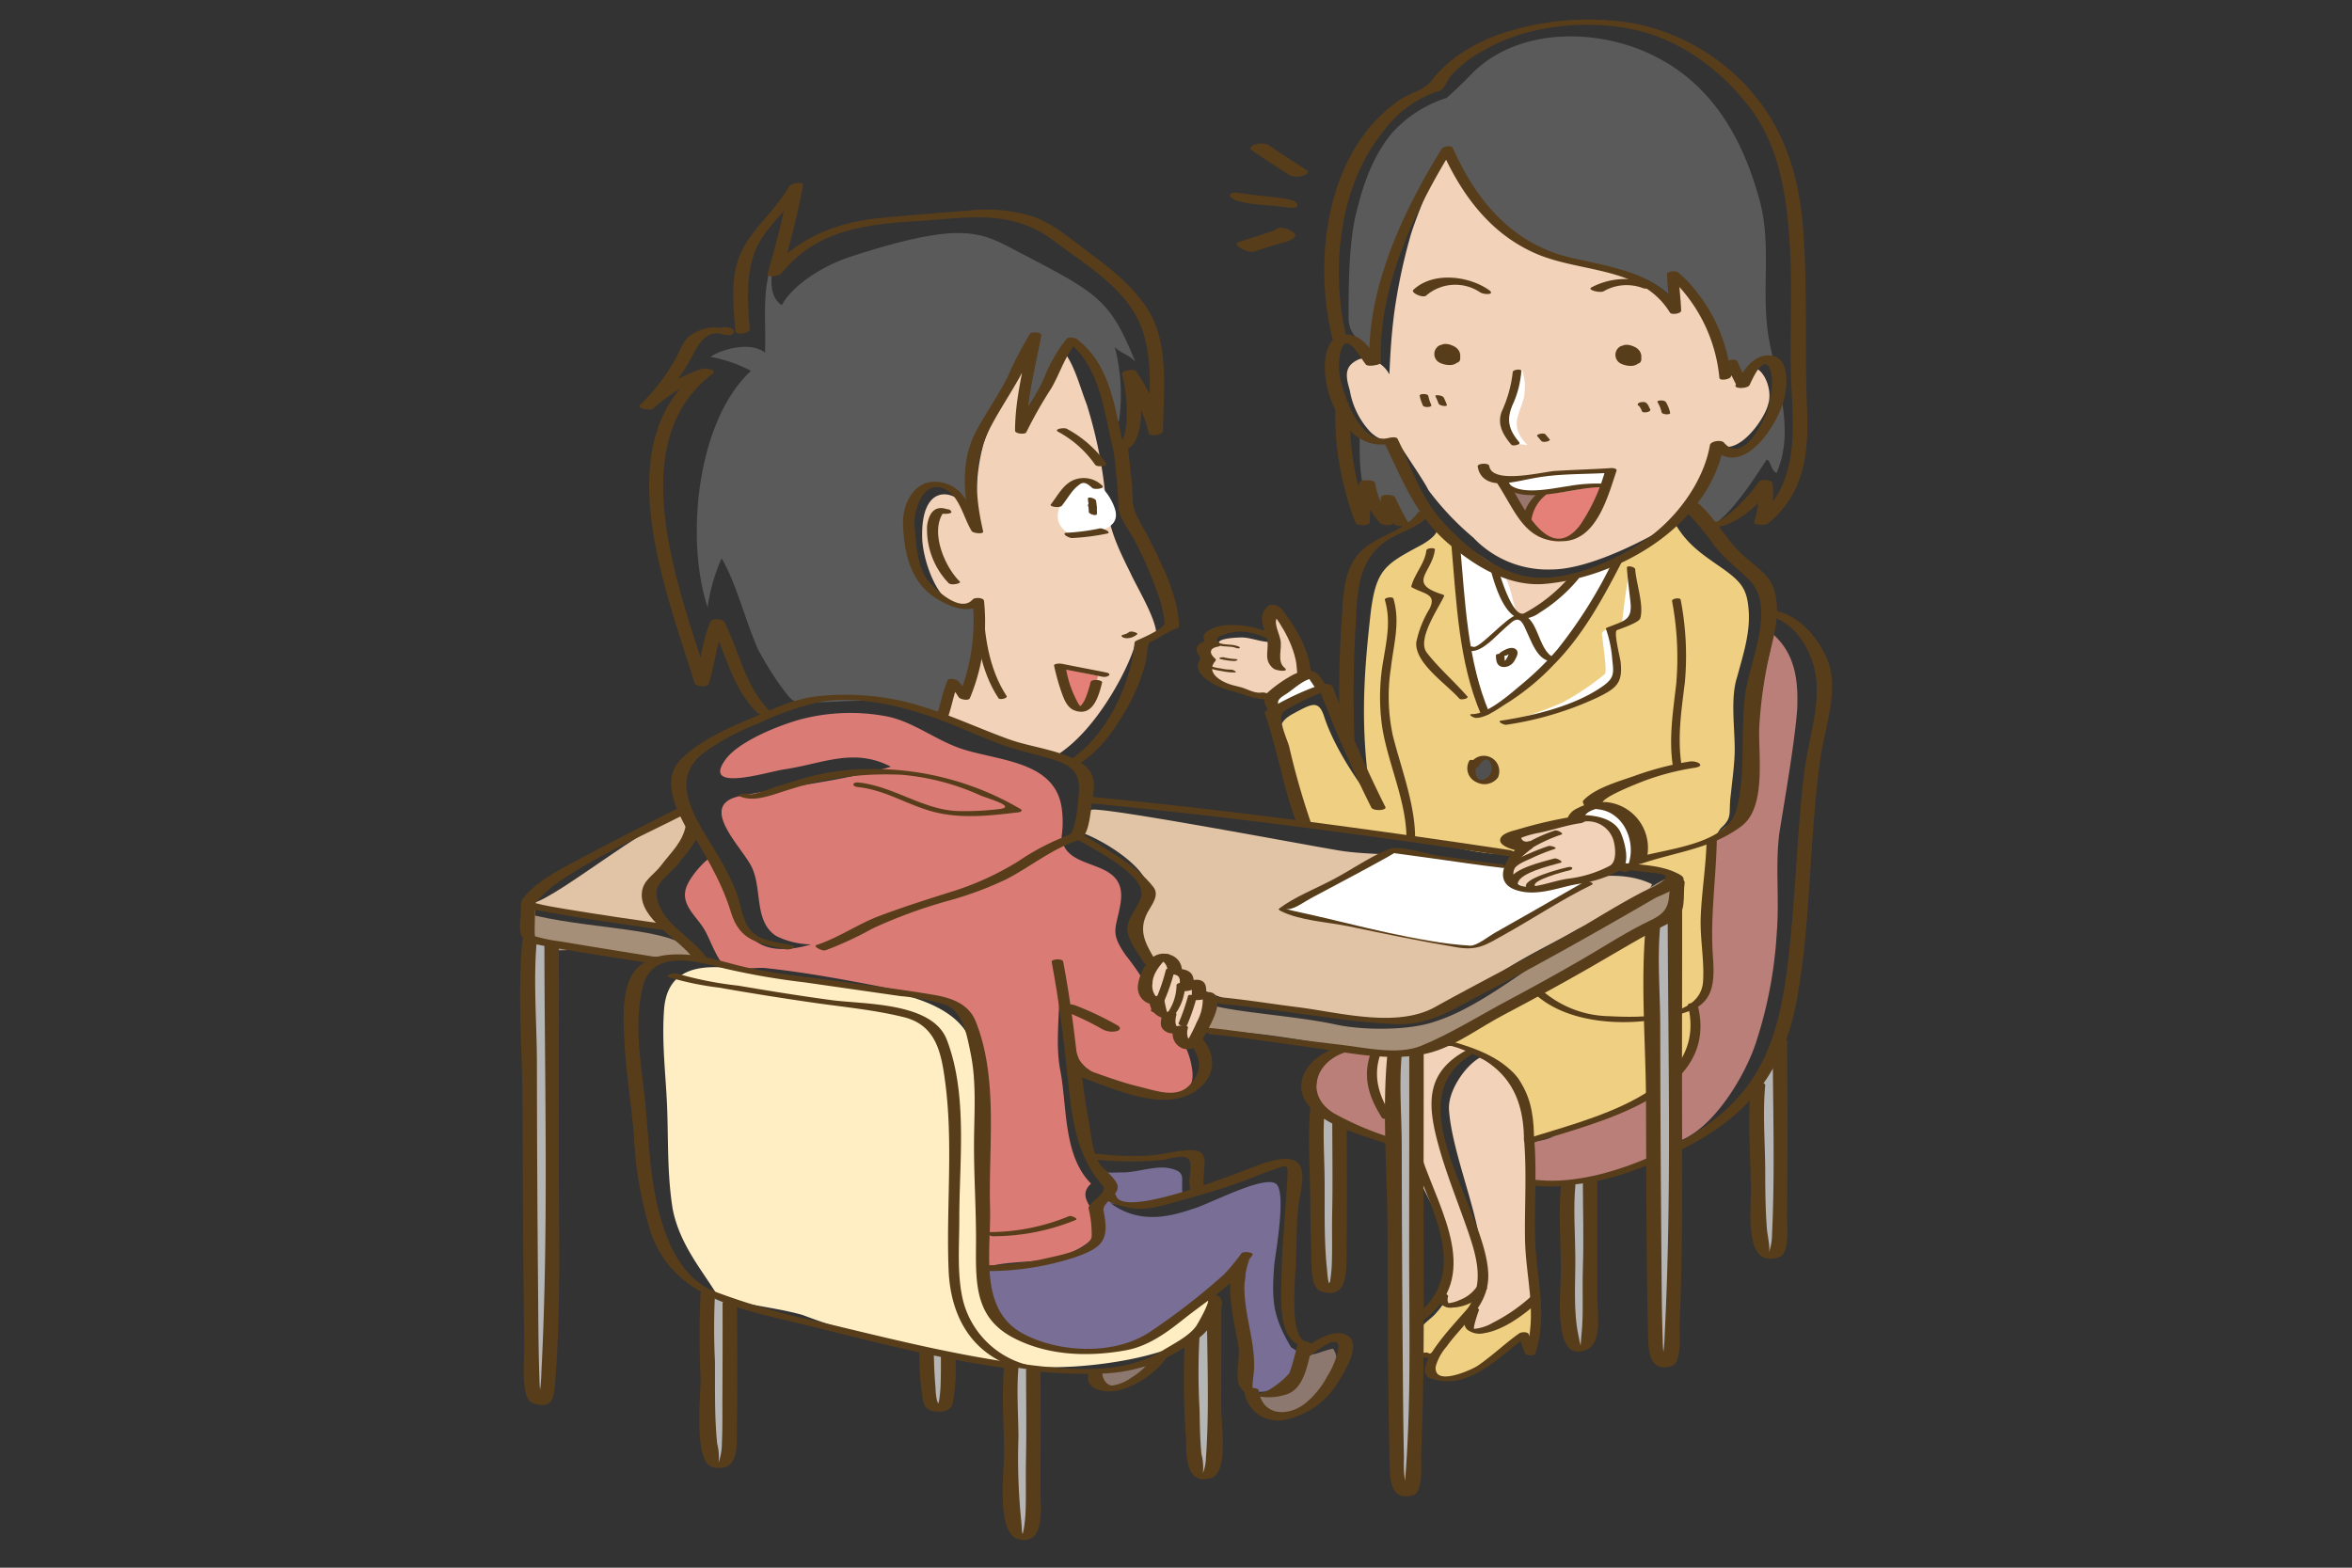 <svg xmlns="http://www.w3.org/2000/svg" xmlns:xlink="http://www.w3.org/1999/xlink" viewBox="0 0 300 200"><rect x="0" y="0" width="300" height="200" fill="#333333" stroke="none"/><defs><style>.a{fill:none;}.b{fill:#e1c3a5;}.c{fill:#fff;}.d{fill:#efcf81;}.e{fill:#f2d2b8;}.f{fill:#e48078;}.g{fill:#5a5a5a;}.h{fill:#da7c75;}.i{fill:#786e96;}.j{fill:#8c786e;}.k{fill:#ffeec4;}.l{fill:#99766d;}.m{fill:#b97f78;}.n{fill:#a58f79;}.o{fill:#b5b5b6;}.p{fill:#583d1b;}.q{clip-path:url(#a);}.r{fill:#505050;}.s{fill:#593d1b;}</style><clipPath id="a"><path class="a" d="M173.793,54.274a31.627,31.627,0,0,1-3.6-3.255c-1.37-1.541-3.6.514-3.6.514l1.37,5.824,6.167.857Z"/></clipPath></defs><title>040_05</title><path class="b" d="M139.156,103.349c.178-.714,28.375,4.64,31.766,5.175s7.138.357,10.707.892,7.317,1.071,10.886,1.428c.357,4.105,6.425,2.142,8.745,1.428,2.855-.714,6.6-.893,9.458.535-.714,2.142-7.317,4.64-9.458,5.711-3.391,1.963-6.96,3.569-10.351,5.889-3.391,2.142-6.6,5.176-10.529,5.889-3.391.535-7.317-.178-10.529-.713-6.96-1.071-16.775-.893-21.237-7.317-1.784,1.248-3.034-1.428-3.569-3.213-.714-2.677,1.071-2.677,1.427-5.175.358-3.034-5.889-6.782-8.566-7.674a14.088,14.088,0,0,1,.893-2.5"/><path class="c" d="M191.6,110.491c-.087,0-14.149-1.923-14.149-1.922,0,.195-13.8,7.423-13.8,7.51.262.262,23.405,5.066,24.279,4.8.96-.262,14.235-8.035,14.672-8.21-.175,0-1.136-.262-1.31-.262"/><path class="d" d="M183.235,67.3c.357.714-.892,1.607-1.784,2.142-4.64,2.5-5.89,3.033-6.6,8.566-.893,7.852-1.25,13.741-.357,21.237,0,1.071,1.412,2.606,1.055,3.5-2.277-2.766-5.42-7.462-6.67-11.388-.713-2.141-1.65-1.527-3.9-.325-2.44,1.3-1.643,2.56-1.464,4.88.357,2.5,1.361,6.867,2.765,9.111a115.406,115.406,0,0,0,13.665,2.114c5.176.536,8.49,2.146,13.666,1.79-.535-.357-.018-1.828-.553-2.185,2.5-.893,4.818-1.606,7.138-2.32,2.5-.714,3.569-2.856,6.6-1.071,2.856,1.428,1.249,5,3.034,6.068,1.071.535,6.246-1.785,7.5-2.142-1.785-.178-9.28,1.606-8.923,3.569,2.5.179,5.176.357,5.889,2.677.714,1.963-.535,5.532-.535,7.674-.178,4.819-.892,10.172,0,14.812,2.142-.178,2.32-3.034,2.5-4.818.09-1.071-.682-2.256-.2-2.742a5.936,5.936,0,0,0,1.267-1.9c1.071-3.391.536-7.139.357-10.708-.179-3.747.328-8.217,1.792-10.17,1.607-1.428.945-1.894,1.3-4.392.178-1.785.488-3.909.488-5.694,0-2.855-.567-6.6.325-9.273.714-2.676,1.643-5.441,1.464-8.3s-.909-3.755-3.408-5.54c-2.855-1.963-4.584-3.154-6.19-6.01-3.57,3.57-8.979,7.617-16.474,7.8-4.817.114-10.707-3.213-13.563-6.96"/><path class="e" d="M136.014,45.315c1.139,1.627,1.892,4.5,2.6,6.28a58.036,58.036,0,0,1,2.32,11.064c.357,4.283,1.25,6.425,3.213,10.35.892,1.963,3.17,5.64,3.349,7.781a13.335,13.335,0,0,1-2.7,1.292c-.447,2.234-4.555,10.9-10.086,14.316a41.67,41.67,0,0,1-14.475-5.007,46.321,46.321,0,0,0,1.784-4.461c.179.357.714.535,1.071.892A30.5,30.5,0,0,0,124.521,76.4c-3.945,3.5-6.771-4.265-6.89-7.658-.315-9.051,6.712-5.726,7.068-.729-.178-3.926-.356-7.317.714-11.243,1.071-3.747,3.926-6.96,5-10.708,0,3.034-.535,6.246-.357,9.28.536-1.784,4.009-5.471,5.636-9.864"/><path class="c" d="M136.3,62.659c-.892,1.428-2.32,3.391-.535,5,.713.714,2.5.892,3.926.357,1.963-.714,3.26-1.381,2.367-3.522-.713-1.785-2.759-4.272-4.722-2.844-.357.357-1.193.608-1.371.965"/><path class="f" d="M135.765,85.145a30.09,30.09,0,0,0,4.283,1.071c-.357,1.427-1.25,4.461-2.855,3.747-.715-.357-1.25-3.747-1.428-4.461"/><path class="g" d="M142.725,53.736a24.029,24.029,0,0,0-.536-9.458c.893.892,1.911,1,2.625,1.891-3.2-7.891-4.647-8.693-14.6-13.868-5.008-2.6-6.942-4.338-21.692.434-3.121,1.01-7.2,3.334-8.805,6.189-1.963-1.249-1.249-4.462-.892-6.425-1.785,4.462-1.071,7.853-1.249,12.492-1.785-1.427-5.354-.535-6.961.536a17.789,17.789,0,0,1,5.176,1.785c-6.96,6.424-8.388,21.593-5.532,30.159a23.032,23.032,0,0,1,1.784-6.246c1.963,3.391,3.034,8.031,4.64,11.6a40.451,40.451,0,0,0,2.856,4.64c1.605,2.141,1.427,2.141,3.747,2.141,3.872,0,7.812-.575,11.649.166,1.28.247,4.574,1.985,5.293,1.261.8-.809.737-2.824,1.27-3.857.655.423.779,1.331,1.424,1.67,1.234-1.529,1.6-4.005,1.789-5.933a19.309,19.309,0,0,0-.14-5.9c-1.17,1.1-3.281.092-4.354-.663a10.672,10.672,0,0,1-3.3-3.935c-1.55-2.972-1.591-10.166,1.786-10.47,3.18-.287,4.519,2.608,5.568,4.619a17.356,17.356,0,0,1,.911-11.351c1.721-3.491,4.524-7.182,6.12-10.727a27.464,27.464,0,0,1-.566,5.248c-.178,1.2-.216,2.684-.524,4.342a98.733,98.733,0,0,0,6.564-10.484c1.905.361,3.3,3.954,4.022,5.474a16.394,16.394,0,0,1,1.341,4.8"/><path class="h" d="M135.408,106.739a12.954,12.954,0,0,0,0-3.748c-.893-5.71-7.495-5.889-12.314-7.317-3.569-1.07-6.425-3.569-9.994-4.282a24.937,24.937,0,0,0-10.886.356c-2.676.715-8.209,2.856-9.815,5.354-2.677,3.926,5.354,1.428,7.5,1.071,5-.714,8.922-2.855,13.741-.357-6.068,1.785-13.028,2.5-19.274,3.748-5.175,1.071-.357,5.889,1.25,8.566,1.784,2.855.356,7.317,3.39,9.28a10.245,10.245,0,0,0,4.461,1.071c-3.033.892-6.424,1.071-8.209-1.607-1.963-2.855-2.676-6.781-4.1-9.815-1.249.535-3.57,3.213-3.748,4.64-.357,1.963,1.606,3.391,2.5,5,.713,1.249,1.606,3.926,2.677,4.64,1.248.535,3.926,0,5.175.178,6.6.714,13.237,2.11,19.662,3.359,3.747.714,6.393,1.817,7.285,5.921a91.156,91.156,0,0,1,.893,9.815c.357,5.89-.586,13.113,0,19.1,3.569-1.071,7.138-.357,10.707-1.785,1.963-.892,3.569-1.785,3.569-3.748s-2.676-3.39-.713-5.175c-3.57-3.569-3.034-9.815-3.926-14.455s.535-9.815-.536-14.277c.892,3.391,1.071,6.96,1.784,10.351.893,4.283,4.1,4.818,8.031,5.889,2.856.714,8.388,2.677,7.5-2.32-.536-3.569-3.212-6.246-5-8.745-.357-.535-.893-.357-1.249-1.07-.179-.357.178-1.071,0-1.428a31.633,31.633,0,0,0-2.142-3.034c-2.141-3.034-1.249-3.391-.714-6.6,1.071-6.246-7.138-3.748-7.5-8.566"/><path class="e" d="M148.078,122.265c-2.319,1.249-2.855,7.674,0,5.175-.356.715,0,1.607,0,2.142a3.165,3.165,0,0,0,1.428-.892c-.357,1.249-.535,3.391,1.071,2.32-1.249,7.673,7.674-5.354,1.963-4.283a3.872,3.872,0,0,0-2.855-2.855c-.179-1.071-.892-1.071-1.428-1.428"/><path class="i" d="M140.405,149.212c.714.536,1.606.358,2.855.358,1.785,0,4.105-.893,5.889-.536,2.5.536,1.249,1.428,1.785,3.748.357-.179.892-.179,1.249-.357a17.783,17.783,0,0,1-10.529,1.071c3.391,2.5,6.96,1.963,10.529.713,1.963-.535,8.923-4.282,10.529-3.211,1.428.892,0,8.744-.178,10.35-.357,4.64-.179,6.6,2.141,10.529a7.9,7.9,0,0,0,1.249.714c-.713,2.32-1.07,3.926-3.39,4.64-2.856.892-3.569,0-3.748-2.677-.357-4.1-1.249-9.458-.357-13.384-4.64,5.175-10.725,10.507-17.863,11.042-7.674.714-15.33-1.405-14.973-10.507,3.391,0,9.637-.535,12.492-2.5,2.5-1.785,1.249-3.213,1.963-5.354,1.071-2.678,2.32-1.607.535-4.641"/><path class="j" d="M167.174,172.77c.357.178,1.784-.536,2.855-.715,2.32,3.213-4.64,9.637-7.852,8.388-.714-.357-2.142-1.249-1.785-2.32.178-.535,2.32-.357,3.034-.714,1.428-.892,2.5-3.212,3.034-4.818"/><path class="j" d="M140.226,175.09c-.535,3.391,5.176,1.249,6.246-.892-1.963.535-4.1.535-6.246.892"/><path class="k" d="M91.507,165.274c-1.785-3.034-4.819-6.424-5.711-11.064-.714-4.462-.535-8.745-.714-13.206-.178-4.1-.714-8.209-.357-12.492.892-8.566,12.135-3.927,17.846-3.391,5.533.535,17.311,1.071,20.7,6.6,1.784,3.034,1.427,7.852,1.606,11.422.178,3.926.535,7.852.535,11.956,0,8.566.536,16.24,10.886,17.133a21.118,21.118,0,0,0,9.459-1.428c3.212-1.25,5.889-4.819,9.28-5,.713,6.781-14.278,8.388-18.739,8.566-7.316.357-14.99-1.249-22.129-3.034a89.679,89.679,0,0,1-11.778-3.569c-3.748-1.071-7.852-1.25-11.422-2.677"/><path class="e" d="M184.41,19.916c-1.249,1.427-3.685,7.539-4.438,9.949a71.8,71.8,0,0,0-2.144,10.1c-.356,2.856-.459,4.592-.612,7.807-.766-1.531-2.755-2.449-3.974-1.89-1.814.832-1.607,2.142-1.071,3.926a10.2,10.2,0,0,0,2.677,5.354c1.784,1.606,1.833.29,3.439,1.182.919,1.531,3.215,4.786,3.929,6.214a36.249,36.249,0,0,0,5.694,6.019,13.071,13.071,0,0,0,9.959,4.074c4.1,0,9.816-2.677,13.384-4.64,4.819-2.677,6.6-6.246,7.674-11.6,2.321,2.32,6.068-2.677,6.6-4.818.892-2.677-1.964-7.139-3.57-3.034a5.684,5.684,0,0,0-.535-1.606c-.178.357-.893.535-1.071.892-.893-3.748-3.034-10.35-6.246-12.492V39.46c-3.391-5.354-11.065-5.354-16.419-7.139-6.6-2.141-9.814-8.387-13.384-13.563"/><path class="c" d="M192.159,61.053c0,.357.356.892,1.248,1.428,1.785,1.249,3.927.178,6.069-.179s6.035.673,5.678-2.183c-4.283-.356-9.427,1.113-13.174,1.291"/><path class="l" d="M192.872,62.837c.179.536,1.428,2.5,1.963,3.57a29.778,29.778,0,0,0,1.428-3.57,15.223,15.223,0,0,1-2.856,0"/><path class="f" d="M196.62,62.659c-.535.536-2.416,2.866-1.389,4.293,3.9,5.41,8.947-.813,8.884-5.185a34.922,34.922,0,0,1-7.317,1.249"/><path class="g" d="M173.431,55.727c0,2.855-.189,8.36,2.666,9.788a10.026,10.026,0,0,1,.892-1.428,15.086,15.086,0,0,0,2.677,3.212c3.034-1.606,1.963-2.855.357-5.354a13.233,13.233,0,0,1-2.2-5.73c-1.25.536-3.37.42-3.905-.651"/><path class="g" d="M174.848,43.921a3.043,3.043,0,0,1,.178,1.249c-.178,0-.178,0-.178.179-.893-2.142-2.836-2.067-2.836-4.922,0-3.748.026-9.264.918-13.011s2.094-7.375,4.592-10.409a15.877,15.877,0,0,1,7-4.521c1.112-.989,2.185-2,3.255-3.132,5.532-5.533,14.731-5.765,21.691-2.91C217.678,9.835,221.961,16.8,224.281,25c1.785,5.889.357,11.6,1.25,17.668.892,5.532,3.568,11.956,1.07,17.667-.786-.382-.744-1.673-1.274-1.684-.418.567-4.177,6.829-6.833,8.3-1.2.666-1.795-1.244-2.422-2.329,1.427-1.786,1.467-6,3.073-7.432,2.277,1.952,4.244-.064,6.028-2.741a7.864,7.864,0,0,0,1.428-6.6c-1.07-2.856-3.748-2.141-4.461.892a7.794,7.794,0,0,1-1.071-1.784c-.179.357-.536.714-.714,1.071-.893-4.64-2.32-9.816-6.068-13.028a15.82,15.82,0,0,0,0,4.1c-4.1-5.353-10.849-4.85-16.56-6.635-6.781-2.141-9.316-7.463-12.885-13.174-2.856,3.034-5.354,10-6.782,14.1-1.071,3.212-3.212,8.744-2.677,11.957"/><path class="c" d="M193.586,47.49c.178-.178.357-.178.536-.357a6.11,6.11,0,0,1,.356,2.677c0,2.5-2.5,4.128.357,6.96-6.424-.357-.713-7.138-.713-9.637"/><path class="e" d="M190.675,72.971a17.6,17.6,0,0,0,1.3,3.579c1.963,4.64,5.694.163,8.747-3-2.319.357-5.71,1.428-7.852-.178"/><path class="c" d="M186.091,70.333c.029,9.146,1.494,15.978,3.569,20.523,3.781-2.43,6.929-4.67,9.963-8.774,1.606-1.964,5.368-7.484,6.455-10.321-1.412.722-4.393,1.116-5.642,2.186-1.428,1.25-3.859,4.242-6.344,4.556-1.1.139-1.028-3.243-2.278-5.206-1.071-1.428-4.117-2.964-5.366-3.856"/><path class="c" d="M203.4,102.813c.178,0-1.07,1.071-1.606,1.249a4.612,4.612,0,0,1,4.462,2.856c.535,1.249-.357,4.639,1.963,3.747,3.926-1.606-1.428-7.674-3.926-7.852"/><path class="e" d="M201.438,104.241c-.892-.179-6.424,1.606-7.852,2.677.357.178.892.713,1.249.892-1.963,1.784-2.855,4.64.357,5.71,1.963.715,5-.713,6.96-1.249,2.142-.714,4.64-.892,4.64-3.569a5.161,5.161,0,0,0-4.64-4.818"/><path class="d" d="M210.183,118.7c-2.142.179-4.819,2.677-6.782,3.926-3.034,1.785-6.068,3.213-8.923,5.176-2.5,1.428-7.727,3.061-9.334,5.2,2.5,1.606,6.836,1.935,8.62,4.791,1.428,2.32.536,5.175,1.428,7.673,5.889-.714,9.1-2.5,14.456-5.175-.179,0,1.07-.357.892-.357,0-3.212.356-8.387.178-11.6s-.892-6.781-.357-9.815"/><path class="e" d="M180.915,134.758c.357,2.5-.357,5.175-.535,7.673-.179,2.142-.357,4.819.178,6.6.893,3.033,3.034,5.889,3.927,9.1.892,2.32.5,4.032-.266,6.437-.49,1.54-.557,2.16,1.585,1.8a4.929,4.929,0,0,0,3.115-2.241c-.357,1.428-1.774,3.352-1.585,4.864.219,1.749,2.956.43,4.919-.819,1.539-.937,2.927-1.427,3.333-2.35.677-1.54-.327-3.656-.216-6.445.179-6.424.893-14.1-1.784-20.166a9.056,9.056,0,0,0-4.863-4.266c-1.952,1.139-4.082,4.35-3.9,6.67.357,5,3.235,11.873,3.949,16.87-2.677-3.391-3.034-8.566-4.64-12.671-1.964-5.354-.633-7.935,3.294-11.682a5.78,5.78,0,0,0-6.864.974"/><path class="e" d="M177.168,133.866c-3.57.178-1.25,6.067-.179,8.03a57.678,57.678,0,0,0,.179-7.852"/><path class="m" d="M225.887,80.685c3.034,2.5,3.522,5.93,3.344,9.856-.357,4.461-1.564,11.319-2.278,15.78-.535,4.283.032,8.228-.325,12.689a55.055,55.055,0,0,1-2.7,14.141c-1.428,4.284-5.532,11.065-9.994,12.493-.178-3.748-.178-7.674,1.428-10.886a17.225,17.225,0,0,0,1.214-2.992c.258-.829-.7-2.624-.518-3.483a4.872,4.872,0,0,0,1.981-3.7c.714-3.569-.178-7.852,0-11.6,0-1.607-.178-4.105.535-5.711.892-2.142,3.57-2.5,4.641-4.462,1.248-2.855,0-8.922.535-12.135.357-2.5,2.855-8.566,2.141-10.35"/><path class="m" d="M209.826,140.468c-1.744.667-3.586,1.6-4.835,2.131-2.855,1.071-4.445,1.26-7.122,2.51-2.142.892-2.6-.063-2.5,1.1.109,1.257.188,3.6.188,4.849A43.452,43.452,0,0,0,210.2,148.13c.488-.65.521-4.271-.014-8.018"/><path class="m" d="M175.918,145.109c-.178.535-.713-.179-1.606-.715-2.141-1.07-6.781-2.855-6.424-5.889.356-3.926,3.428-5.179,7.138-3.747-.535,3.034-.178,5.889,2.677,7.673a5.027,5.027,0,0,0-.714,3.57"/><path class="b" d="M87.581,104.241c-2.5-1.428-16.24,10.323-19.81,11.037,3.98,1.684,12.136,1.634,16.776,3.061-4.461-6.96,3.926-8.03,3.034-14.276"/><path class="n" d="M68.307,115.484c-.356,1.428-.535,4.64.714,5.532.893.536,4.283,0,5.354.179,1.785.178,3.391.535,5.353.714,3.034.535,5.89-.179,8.924.178-1.441-3.748-11.7-3.289-20.421-5.279"/><path class="n" d="M154.5,127.441a5.809,5.809,0,0,1-.892,4.1c5.354-.179,11.957,1.07,17.311,1.963,3.747.713,6.959,1.605,10.707.357a59,59,0,0,0,11.778-5.533c4.283-2.5,8.388-5.532,12.671-8.03,4.283-2.32,9.1-2.677,7.674-8.745-3.748,1.428-6.93,4.535-10.529,6.6-3.506,2.015-5.192,3.573-8.4,5.536-3.391,2.32-7.707,5.332-11.633,6.582-3.391,1.249-9.315,1.173-12.705.459-4.819-1.071-12.4-1.531-15.766-2.449"/><path class="c" d="M168.19,87.8c-.134-.667-.889-1.556-1.511-1.378a8.729,8.729,0,0,0-2.533,1.689,4.755,4.755,0,0,0-1.733,2.221c.711.223,2.577-1.022,3.288-1.377.756-.356,1.555-.755,2.311-1.2"/><path class="e" d="M165.346,86.686c.266-.044.044-2.31,0-2.711a12.1,12.1,0,0,0-1.111-3.732c-.178-.311-.534-1.555-.978-1.644-.533-.089-.666.933-.711,1.289-.088.666.134,1.288.045,1.955-1.288.267-2.829-.476-4.118-.521-.444,0-3.836.076-2.858,1.009-1.333-.311-1.777,1.423-.756,2.089-1.955,0-.044,2.043.578,2.443a10.818,10.818,0,0,0,3.022,1.334c.978.177,2.088.71,3.021.888.755.134.711-.666,1.289-1.2a14.9,14.9,0,0,1,1.288-1.066c.356-.222.844-.355,1.2-.578"/><path class="d" d="M184.117,166.286a8.59,8.59,0,0,1-.873,1.142c-.572.74-1.513,1.21-2.017,2.051a4.555,4.555,0,0,0-.269,2.42c0,.269-.1.84.1,1.009.2.2.874.066,1.109.033a5.109,5.109,0,0,1,.706-.067,1.916,1.916,0,0,0-.034,2.352,2.357,2.357,0,0,0,2.252.572,12.593,12.593,0,0,0,5.042-1.983c1.009-.672,1.916-1.479,2.857-2.218.336-.269,1.009-1.144,1.378-1.177.538-.1.336.941.941,1.109a7.4,7.4,0,0,0,.4-2.554c-.034-.471.067-2.084-.236-2.387-.471-.437-2.017.908-2.387,1.21a7.342,7.342,0,0,1-2.688,1.714c-1.042.37-2.857,1.009-3.193-.6-.168-.705.336-1.21.571-1.848a15.754,15.754,0,0,0,.6-1.782c-1.176.438-2.689,2.084-4.1,1.379"/><path class="c" d="M207.866,72.584c-.138.207-.069.413-.138.826-.448,2.468-.7,4.948-.847,6.051-3.027,1.306-2.6.943-2.455,2.2.189,1.693.531,3.95.275,4.335a33.933,33.933,0,0,1-5.435,3.646,46.366,46.366,0,0,1-5.709,2.064c1.376-.413,7.567-1.307,9.975-2.89,1.238-.825,2.751-1.307,2.751-3.027,0-1.307-.756-5.366-.687-5.5a20.14,20.14,0,0,0,2.064-1.1c.55-.482.757-.206.825-.963.138-1.514-.55-4.472-.757-5.985"/><path class="o" d="M90.285,164.927c-.1.571,0,9.766,0,11.593a83.325,83.325,0,0,0,.4,8.793c.28,1.6.5,1.6,1.5,1.6,1.2,0,.8-7.079.9-10.391.1-2.284,0-8.107,0-10.277"/><path class="p" d="M89.364,164.968a108.751,108.751,0,0,0,0,10.924c.01,1.916-.924,10.674,1.492,11.258,3.55.856,3.1-2.883,3.135-5.421.077-5.175.029-10.352.015-15.528,0-.511-1.844-.459-1.842.083q.015,5.794-.018,11.585c-.016,2.081.032,4.159-.067,6.239a7.279,7.279,0,0,1-.426,2.468,6.641,6.641,0,0,0-.179-2.415c-.355-3.476-.258-7.007-.282-10.5a86.531,86.531,0,0,1,.016-8.778c.046-.471-1.788-.486-1.842.082Z"/><path class="o" d="M168.052,141.384c-.1.571,0,10.926,0,12.753a83.6,83.6,0,0,0,.4,8.794c.281,1.6.5,1.6,1.5,1.6,1.2,0,.8-7.079.9-10.391.1-2.283,0-8.678,0-10.848"/><path class="p" d="M167.13,141.425c-.361,3.844-.026,7.847,0,11.7.012,2.133.041,4.264.126,6.4.044,1.1-.24,4.7,1.18,5.192,3.66,1.278,3.287-2.965,3.323-5.372.081-5.365.03-10.731.017-16.1,0-.512-1.845-.459-1.843.083.009,3.824.066,7.645-.013,11.469-.043,2.066.022,4.131-.037,6.2a18.617,18.617,0,0,1-.242,2.538q-.578.968.059.514c-.352-.329-.4-1.74-.457-2.271-.372-3.641-.262-7.345-.284-11-.02-3.109-.274-6.334.017-9.433.045-.472-1.789-.486-1.843.082Z"/><path class="o" d="M224.236,138.493c-.1.571,0,9.478,0,11.305a83.35,83.35,0,0,0,.4,8.794c.281,1.6.5,1.6,1.5,1.6,1.2,0,.8-7.08.9-10.392.1-2.283,0-14.732,0-16.9"/><path class="p" d="M223.314,138.535c-.414,4.343-.047,8.893.02,13.256.039,2.532-.989,10.254,3.659,8.559,1.338-.488.931-4.361.947-5.343.036-2.409.029-4.822.051-7.233.045-4.973-.029-9.947-.035-14.92,0-.511-1.844-.459-1.843.083.011,8.132.3,16.324-.085,24.45a7.255,7.255,0,0,1-.426,2.468c.25-.594-.162-2.19-.235-3.128-.186-2.417-.206-4.854-.211-7.277-.007-3.629-.343-7.383,0-11,.045-.471-1.789-.486-1.843.083Z"/><path class="p" d="M177.782,145.245a38.635,38.635,0,0,1-7.669-3.233c-3.675-2.274-2.409-6.458,1.367-7.724.892-.3-.88-.648-1.311-.5-3.26,1.091-5.825,4.621-2.932,7.612,2.316,2.394,6.208,3.314,9.247,4.387.436.154,2.2-.222,1.3-.539Z"/><path class="p" d="M225.576,78.578c3.633.726,5.863,5.016,6.121,8.329.305,3.9-1.137,7.929-1.588,11.778-.987,8.425-1.109,16.928-2.215,25.347-1.026,7.814-3.047,14.138-9.53,19.014-5.7,4.287-15.205,8.287-22.354,7.483-.789-.089-1.731.577-.481.718,6.9.776,14.683-2.177,20.652-5.487,7.493-4.156,11.477-9.844,13.01-18.226,1.88-10.279,1.534-20.8,3.055-31.11.559-3.787,2.4-8.628.788-12.376-1.168-2.71-3.5-5.513-6.535-6.119-.544-.109-2.092.416-.923.649Z"/><path class="o" d="M200.026,151.224c-.1.57,0,8.623,0,10.451a83.306,83.306,0,0,0,.4,8.792c.28,1.6.5,1.6,1.5,1.6,1.2,0,.8-7.079.9-10.39.1-2.284,0-8.679,0-10.848"/><path class="p" d="M199.1,151.265c-.34,3.615-.012,7.368,0,11,.008,1.9-.962,10.086,2.076,10.156,3.522.081,2.554-4.666,2.552-7.163,0-4.824.025-9.647.013-14.472,0-.511-1.845-.458-1.843.083.009,3.615.122,7.235,0,10.848-.068,2.014,0,4.032-.029,6.047q-.021,1.4-.175,2.782c-.145,1.3.026,1.65-.353-.119-.689-3.212-.384-6.8-.406-10.07-.02-3.025-.278-6.158.006-9.174.045-.471-1.789-.485-1.843.083Z"/><path class="o" d="M152.064,170.751c-.1.57,0,5.312,0,7.14a83.306,83.306,0,0,0,.4,8.792c.28,1.6.5,1.6,1.5,1.6,1.2,0,.8-7.079.9-10.39.1-2.284,0-8.91,0-11.08"/><path class="p" d="M151.143,170.793a99.1,99.1,0,0,0,.122,12.485c.086,2.176-.173,6.245,3.177,5.3,2.3-.648,1.33-6.988,1.324-8.683-.016-4.374.028-8.75.018-13.125,0-.511-1.844-.459-1.843.083.015,6.4.339,12.914-.135,19.3a5.613,5.613,0,0,1-.376,1.793,6.617,6.617,0,0,0-.178-2.415c-.2-1.9-.207-3.823-.246-5.73a84.059,84.059,0,0,1-.021-9.091c.042-.474-1.792-.484-1.842.083Z"/><path class="p" d="M217.678,107.2c-.068,3.291-.626,6.536-.75,9.824-.1,2.732.473,5.443.3,8.175-.311,4.86-8.443,4.629-11.936,4.444a13.374,13.374,0,0,1-8.326-3.052c-.254-.231-1.5-.076-1.123.267,4.767,4.346,14,4.24,19.693,2.105,3.172-1.189,3.155-3.971,2.944-6.982-.352-5.017.4-9.791.5-14.786.008-.366-1.293-.373-1.3,0Z"/><path class="p" d="M215.3,128.251c2.782,11.26-13,14.539-20.7,17.073l1.074.337c-.01-2.707-.243-5.266-1.728-7.6-1.89-2.975-5.608-4.3-8.815-5.215-.541-.154-1.265.206-.413.448,6.6,1.876,9.642,5.481,9.668,12.189,0,.364.845.412,1.074.337,7.941-2.614,23.959-5.955,21.1-17.527-.086-.347-1.361-.439-1.262-.039Z"/><path class="o" d="M118.181,172.388a48.548,48.548,0,0,0,.367,5.73c.281,1.6.5,1.6,1.5,1.6.895,0,.9-3.266.886-6.642"/><path class="p" d="M117.26,172.43a37.82,37.82,0,0,0,.45,6.164c.207,1.08.766,1.44,1.83,1.488.91.041,1.736-.111,1.987-1.095a24.1,24.1,0,0,0,.327-5.953c0-.512-1.845-.459-1.843.083.005,1.234.006,2.468-.043,3.7a16.441,16.441,0,0,1-.151,1.643,3.651,3.651,0,0,1-.188.747c-.173.258-.117.267.164.028-.481-.589-.434-1.943-.5-2.663-.124-1.4-.158-2.818-.192-4.227-.013-.52-1.857-.451-1.843.083Z"/><path class="p" d="M141.978,56.8c.274,2.646.624,5.292.682,7.954.026,1.241,1.557,3.175,2.095,4.24a51.174,51.174,0,0,1,3.2,7.558,15.429,15.429,0,0,1,.588,2.869c.088.747-2.988,2.042-3.42,2.234-.17.075-.4.154-.416.371-.406,5.3-3.776,12.246-8.474,15.062-.831.5.954.6,1.357.361,2.763-1.656,4.656-4.482,6.225-7.221a24,24,0,0,0,2.356-5.9c.082-.314.181-2.256.512-2.4,1.156-.513,2.092-1.253,3.3-1.716.15-.057.424-.167.415-.371-.171-3.979-2.16-7.754-3.9-11.255-.731-1.468-1.986-3.129-2.022-4.79-.052-2.409-.418-4.823-.665-7.217-.054-.518-1.886-.309-1.832.222Z"/><path class="p" d="M143.807,57.29c2.486-1.358,1.793-7.678,1.132-9.846l-1.77.4a22.358,22.358,0,0,1,3.36,7.408c.142.522,1.816.229,1.819-.307.029-4.982.853-11.074-1.949-15.48-1.857-2.918-4.634-5.134-7.383-7.16-2.326-1.714-4.732-3.884-7.54-4.768a20.285,20.285,0,0,0-7.861-.679c-3.744.289-7.507.586-11.245.948-5.628.545-10.781,2.516-14.377,7.017H99.7c1.065-3.677,2-7.376,2.726-11.135.121-.629-1.568-.291-1.787.1-1.8,3.243-5.05,5.572-6.392,9.078-1.093,2.854-.671,6.464-.441,9.431.038.491,1.862.247,1.818-.308-.252-3.252-.521-6.8.666-9.9,1.212-3.166,4.478-5.428,6.136-8.408l-1.787.1c-.728,3.758-1.661,7.458-2.726,11.134-.171.59,1.484.283,1.709,0,4.323-5.409,10.478-6.3,17.045-6.68s12.166-1.749,17.85,2.551c4.1,3.105,9.425,6.169,11.2,11.326,1.4,4.08.836,8.894.811,13.13l1.819-.307a22.859,22.859,0,0,0-3.458-7.59c-.252-.351-1.915-.078-1.77.4.55,1.8,1.317,8.148-.686,9.242-.832.454.97.517,1.373.3Z"/><path class="p" d="M91.756,42.045c-.019.073-.039.145-.058.218l1.414-.168a5.542,5.542,0,0,0-4.915.6c-.978.576-1.4,1.867-1.884,2.818a25.923,25.923,0,0,1-4.74,6.213c-.343.353,1.361.743,1.748.387A22.046,22.046,0,0,1,90.794,47.7L89.4,47.1c-12.227,9.2-4.391,28.355-.806,40.039.14.456,1.659.582,1.812.1.809-2.554.988-5.249,2.046-7.725l-1.812-.1c1.936,3.862,2.758,8.473,5.991,11.544.355.337,2.127.278,1.623-.2-3.145-2.988-3.94-7.589-5.824-11.348-.224-.445-1.6-.595-1.812-.1-1.058,2.476-1.237,5.171-2.046,7.725l1.812.1c-3.477-11.329-11.371-30.516.559-39.494.619-.465-1.083-.711-1.391-.6a23.412,23.412,0,0,0-7.981,4.681l1.748.387a27.973,27.973,0,0,0,5.07-6.863c.714-1.4,1.8-3.175,3.727-2.617.3.086,1.287.306,1.414-.168.019-.073.038-.146.058-.218.121-.452-1.686-.753-1.834-.2Z"/><path class="p" d="M87.437,104.783c2.178,3.821,4.5,7.344,5.788,11.578,1.137,3.749,3.519,3.96,7.034,4.756.438.1,1.667-.314.734-.525-1.838-.416-4.322-.484-5.465-2.174-.882-1.3-1.043-3.094-1.594-4.551-1.244-3.283-3.347-6.234-5.077-9.271-.21-.369-1.635-.191-1.42.187Z"/><path class="p" d="M136.192,106.968l.083.072a1.646,1.646,0,0,0,1.592-.033c1.073-.648,1.226-3.507,1.407-4.551.4-2.3.59-3.933-1.529-5.217-2.664-1.615-6.212-1.894-9.112-2.944-4.281-1.549-8.349-3.534-12.777-4.674a33.112,33.112,0,0,0-11.685-.786c-3.045.336-6.025,1.817-8.812,3-2.971,1.261-6.109,2.7-8.45,4.977-2.616,2.541-.717,6.321.7,8.964.248.463,2.036.254,1.774-.234-1.753-3.27-3.092-6.577.128-9.3a28.791,28.791,0,0,1,7.164-3.917,35.752,35.752,0,0,1,8-2.792c4.307-.741,9.226.3,13.314,1.634,3.182,1.036,6.227,2.48,9.35,3.675,2.231.854,4.556,1.319,6.838,2.011,2.591.785,3.65,1.743,3.423,4.37-.092,1.062-.316,4.828-1.334,5.442l1.593-.034-.083-.071c-.367-.321-2.127-.068-1.585.405Z"/><path class="p" d="M105.264,121.247a43.758,43.758,0,0,0,6.046-2.8,63.74,63.74,0,0,1,9.728-3.553,44.458,44.458,0,0,0,7.368-2.747c3.134-1.638,5.819-3.888,9.228-5,.523-.171-.745-.8-1.118-.682a29.914,29.914,0,0,0-6.622,3.41,37.115,37.115,0,0,1-8.857,3.987c-3,.949-5.986,1.9-8.925,3.011-2.744,1.041-5.162,2.769-7.965,3.687-.523.172.745.8,1.117.683Z"/><path class="p" d="M87.467,105.362c-.434,2.147-1.917,3.407-3.168,5.077-.869,1.16-2.2,1.782-2.413,3.3-.484,3.476,4.826,6.107,6.484,8.484.321.46,2.046.356,1.79-.011-1.938-2.779-6.241-4.586-6.44-8.282-.073-1.367,1.963-2.625,2.718-3.632,1.2-1.6,2.453-2.712,2.864-4.746.1-.481-1.725-.738-1.835-.19Z"/><path class="p" d="M137.013,106.847c1.931,1.244,8.59,4.37,8.591,7.1,0,1.354-1.574,2.753-1.79,4.189-.234,1.557,1.349,3.392,2.055,4.648.276.491,1.986.6,1.776.226-1.3-2.312-2.667-4.059-1.234-6.679.5-.91,1.517-2.116.713-3.156-2.185-2.82-5.785-4.642-8.721-6.533-.386-.25-2.188-.312-1.39.2Z"/><path class="p" d="M147.564,122.222l.193.1,1.421-.529c-2.289-.724-3.689,1.818-4.018,3.785-.333,2,1.91,3.418,3.287,1.884l-1.814.005a2.212,2.212,0,0,0,2.764,2.376c.187-.033.656-.123.656-.393V129.4c0-.521-1.74-.421-1.842.1-.189.975-.386,1.72.744,2.23a2.708,2.708,0,0,0,2.32-.327l-1.587-.172a1.982,1.982,0,0,0,1.321,2.576c1.453.254,2.144-.734,2.75-1.882.556-1.054,1.954-3.422,1.425-4.694-.464-1.115-1.943-.54-2.774-.311l1.4.24c.076-.9.194-1.956-.9-2.148a2.854,2.854,0,0,0-2.414.922l1.726.09c.226-1.842-.39-2.364-2.169-2.454l.7.317a2.084,2.084,0,0,0-1.761-2.13c-.442-.137-2.185.311-1.273.595A1.541,1.541,0,0,1,148.909,124c.014.266.52.308.7.317,1.185.059.865,1.095.777,1.82-.065.529,1.509.282,1.726.089q.985-.793-.1-.089a5.142,5.142,0,0,1-.039,1.136c-.039.463,1.2.294,1.4.24,1.021-.283-.041-.509.037.238a6,6,0,0,1-.757,2.643,21.786,21.786,0,0,1-1.111,2.233q.569.829-.036-.28a2.082,2.082,0,0,1,.021-1.211c.115-.479-1.409-.266-1.587-.172l-.468.2,1.049.11c-.8-.36-.6-1.2-.471-1.872l-1.842.1v.05l.656-.393a18.188,18.188,0,0,1-.393-1.8c.071-.578-1.589-.247-1.814,0l-.331.369,1.119-.322q.663.145-.017-.305a2.113,2.113,0,0,1-.429-1.635c.018-1.284,1.074-2.517,1.925-3.343l-1.253.2.231.054c.3.095,2.063-.193,1.421-.528-.064-.034-.129-.067-.193-.1-.432-.225-2.146.161-1.569.463Z"/><path class="p" d="M148.707,123.744a24.747,24.747,0,0,1-1.893,5.082c-.171.305.9.508,1.046.241a25.309,25.309,0,0,0,1.947-5.2c.079-.263-1-.462-1.1-.128Z"/><path class="p" d="M150.068,125.673a6.329,6.329,0,0,1-1.4,3.884c-.294.317.772.358.971.143a6.608,6.608,0,0,0,1.531-4.119c.007-.292-1.095-.245-1.1.092Z"/><path class="p" d="M151.538,127.052a26.041,26.041,0,0,1-1.206,3.471c-.12.25.913.617,1.064.3a26.1,26.1,0,0,0,1.206-3.472c.093-.3-.968-.61-1.064-.3Z"/><path class="p" d="M151.692,133.023c1.5,1.885,1.805,3.531.045,5.413-1.663,1.778-4.411.67-6.3.229-2.566-.6-5.051-1.585-7.545-2.427-.459-.155-2.109.423-1.512.624,3.8,1.282,8.619,3.677,12.705,3.433,4.248-.253,7.326-3.986,4.329-7.753-.332-.417-2.059.059-1.723.481Z"/><path class="p" d="M135.866,129.036a35.154,35.154,0,0,1,4.775,2.287,2.608,2.608,0,0,0,1.813.217c.484-.13.521-.485.087-.725a38.7,38.7,0,0,0-5.275-2.51,2.392,2.392,0,0,0-1.776-.025c-.52.271.091.651.376.756Z"/><path class="p" d="M136.1,136.659c.567,5.315.937,10.5,4.543,14.586.807.916-1.934,2.275-1.8,2.905a13.746,13.746,0,0,1,.4,3.549c-.081,1.78-4.475,2.51-5.717,2.814a34.362,34.362,0,0,1-7.586.906c-1.089.017-1.079.755.01.739a35.778,35.778,0,0,0,11.254-1.787c3.47-1.23,4.326-2.18,3.552-5.921-.2-.982,1.927-1.9,1.805-3.123-.07-.708-1.453-1.954-1.918-2.4-1.278-1.234-1.405-3.877-1.715-5.526-.421-2.243-.743-4.5-.985-6.766-.059-.555-1.9-.464-1.844.026Z"/><path class="p" d="M134.138,122.711c.935,4.913,1.55,9.876,2.054,14.849.045.442,1.515.373,1.475-.021-.5-4.973-1.119-9.936-2.054-14.849-.086-.456-1.544-.34-1.475.021Z"/><path class="p" d="M126.614,157.713a27.743,27.743,0,0,0,10.6-2.076c.389-.159-.581-.6-.853-.487a26.771,26.771,0,0,1-10.179,2.036c-.717,0,.085.527.427.527Z"/><path class="p" d="M94.59,101.683c1.871.655,4.207-.4,5.981-.918a40.108,40.108,0,0,1,14.49-1.916,30.64,30.64,0,0,1,10.021,2.641c.962.405,4.783,1.453,2.3,1.737a36.967,36.967,0,0,1-5.089.248c-4.5-.108-8.251-3.148-12.745-3.643-.857-.095-.97.486-.1.582,3.576.394,6.254,2.275,9.63,3.155,3.563.929,7.24.485,10.844.063.264-.031.606-.222.222-.434A37.075,37.075,0,0,0,111.28,98.11a31.432,31.432,0,0,0-8.351,1.061c-1.343.4-2.679.824-4.023,1.22-.688.2-2.814,1.149-3.5.91-.412-.144-1.714.068-.817.382Z"/><path class="p" d="M140.584,152.317c.352,1.2,2.32,1.5,3.4,1.748,2.27.518,4.818-.417,6.981-1.012,2.736-.753,5.585-1.588,8.231-2.607,1.072-.412,2.132-.843,3.218-1.218,1.817-.628,1.893-.828,1.787,1.1-.255,4.667-.75,9.308-.775,14-.014,2.576-.192,6.812,2.972,7.526l-.814-.569c-.363,1.28-.636,2.572-1.1,3.82-.218.583-4.9,4.622-4.714,1.49.046-.786.193-1.506.2-2.31.038-3.943-1.658-7.543-1.144-11.553.072-.555-1.733-.906-1.795-.421-.422,3.291.4,6.327.95,9.554.256,1.5-.875,4.866.864,5.728a7.028,7.028,0,0,0,5.175.317c2.447-.7,2.8-4.228,3.362-6.2.091-.321-.626-.528-.814-.57-2.238-.5-1.294-8.664-1.246-10.385.067-2.375.032-4.82.323-7.178.174-1.411.9-3.6.129-4.923-1.059-1.811-5.023-.092-6.223.354-2.362.877-16.331,6.468-17.189,3.529-.15-.513-1.928-.73-1.777-.215Z"/><path class="p" d="M158.716,177.574a4.332,4.332,0,0,0,5.391,3.511,10.3,10.3,0,0,0,6.728-5.027c.744-1.238,2.847-4.567,1.047-5.663-1.9-1.157-4.905,1.123-6.207,2.242-.517.445,1.249.543,1.62.224.661-.568,3.6-2.853,3.436-.9a10.244,10.244,0,0,1-1.421,3.592,11.215,11.215,0,0,1-2.553,3.252c-2.251,2-5.721,1.957-6.205-1.405-.078-.539-1.909-.333-1.836.17Z"/><path class="p" d="M157.705,162.621a27.619,27.619,0,0,0,2.044-2.509c.237-.319-1.155-.553-1.417-.2a27.975,27.975,0,0,1-2.044,2.51c-.242.256,1.109.526,1.417.2Z"/><path class="p" d="M154.009,165.791c.509.047-1.224,3.084-1.449,3.4-.94,1.315-2.907,2.253-4.255,3.1-4.783,3.014-11.215,2.533-16.611,1.891-9.141-1.089-18.238-3.413-27.176-5.553A90.572,90.572,0,0,1,91,164.709c-5.086-2.1-6.891-8.807-7.667-13.618-.638-3.956-.723-7.987-1.2-11.963-.527-4.353-1.18-8.767-.183-13.1,1.166-5.072,6.931-3.388,10.554-2.451a92.37,92.37,0,0,0,10.134,1.75q6.1.873,12.206,1.752a27.818,27.818,0,0,1,5.709,1.1c2.316.849,2.816,4.106,3.243,6.158.778,3.737.458,7.667.44,11.455-.022,4.366.294,8.722.254,13.088-.046,5.074-.047,9.271,4.765,11.792,4.363,2.285,9.518,2.463,14.319,1.6,2.785-.5,5.094-2.145,7.252-3.866,2.487-1.983,5.135-3.684,7.436-5.9.3-.289-1.366-.64-1.772-.249a84.467,84.467,0,0,1-9.513,7.456c-4.481,3.209-11.678,2.952-16.4.477-5.845-3.061-4.134-10.595-4.294-16.191-.22-7.658,1.093-16.452-1.842-23.717-.9-2.232-3.095-2.975-5.3-3.355-3.88-.669-7.809-1.127-11.706-1.683-3.991-.571-8.1-.917-12.038-1.785-2.716-.6-5.4-1.579-8.208-1.685-2.034-.077-4.011.112-5.619,1.467-2.454,2.065-2.056,6.853-1.921,9.65.192,3.979.886,7.938,1.2,11.912a49.941,49.941,0,0,0,2.119,12.318c2.938,8.622,11.689,9.925,19.443,11.829,12.221,3,25.112,6.594,37.786,6.3,5.013-.114,8.675-1.719,12.739-4.567,1.273-.893,4.858-5.284,1.6-5.591-.775-.073-1.767.579-.511.7Z"/><path class="p" d="M85.353,124.686A38.444,38.444,0,0,0,91.731,126c3.959.7,7.932,1.328,11.911,1.905,3.882.563,7.813.915,11.628,1.857,4.2,1.037,4.819,4.647,5.316,8.487,1.008,7.787.091,15.925.409,23.769.269,6.63,3.594,11.633,10.418,12.891.442.082,1.654-.379.714-.552a11.4,11.4,0,0,1-9.216-8.159c-.892-3.341-.547-7.25-.551-10.669-.008-7.374,1.1-15.871-1.593-22.881-1.848-4.817-10.527-4.5-14.68-5.053-3.991-.535-7.969-1.179-11.94-1.852a45.082,45.082,0,0,1-7.777-1.536c-.352-.129-1.743.213-1.017.478Z"/><path class="p" d="M139.184,147.877a43.453,43.453,0,0,0,9.056.117c1.287-.152,3.6-1.2,3.623.7.011.953-.338,2.3.013,3.215.176.459,1.7.321,1.808-.155a.436.436,0,0,0,.016-.157c.023-.5-1.819-.494-1.844.057a.415.415,0,0,1-.016.157q.9-.077,1.808-.153c-.673-1.758,1.292-5.025-1.821-4.928-1.6.049-3.223.466-4.809.653a35.967,35.967,0,0,1-7.367-.231c-.789-.072-1.721.613-.467.726Z"/><path class="o" d="M129,174.35c-.1.571,0,9.478,0,11.306a83.319,83.319,0,0,0,.4,8.793c.28,1.6.5,1.6,1.5,1.6,1.2,0,.8-7.079.9-10.39.1-2.284,0-8.679,0-10.849"/><path class="p" d="M128.075,174.391c-.34,3.614-.017,7.37,0,11,.01,2.282-1.06,10.282,1.858,10.984,3.494.841,2.761-4.3,2.773-6.321q.042-7.644.012-15.286c0-.511-1.844-.459-1.843.083.01,3.824.067,7.645-.013,11.469-.044,2.065.022,4.131-.038,6.2a18.472,18.472,0,0,1-.241,2.539c-.261,1.558-.22-.339-.335-1.141a79.218,79.218,0,0,1-.342-10.6c-.021-2.969-.266-6.045.013-9,.044-.472-1.79-.486-1.843.082Z"/><path class="o" d="M177.871,134.611c-.1.57,0,9.478,0,11.305,0,1.941.1,41.224.4,42.937.28,1.6.5,1.6,1.5,1.6,1.2,0,.8-41.223.9-44.534.1-2.284,0-9.309,0-11.478"/><path class="p" d="M176.95,134.652c-.68,7.186,0,14.878.034,22.113.04,9.886.028,19.779.257,29.663.048,2.042-.034,5.178,3.008,4.32,1.387-.391.978-4.415,1.022-5.428.445-10.167.317-20.369.307-30.543-.006-6.794.029-13.586.014-20.381,0-.511-1.844-.458-1.843.083.019,8.372-.011,16.744-.011,25.118,0,9.576.269,19.267-.485,28.823-.038.484-.089.966-.167,1.445a2.072,2.072,0,0,1-.1.409c.482-1.287.807,1.337.208-1.462a15.575,15.575,0,0,1-.117-2.816c-.1-4.509-.127-9.019-.162-13.53q-.1-13.14-.121-26.28c-.007-3.835-.362-7.8,0-11.617.044-.471-1.789-.485-1.843.083Z"/><path class="o" d="M210.837,118.15c-.1.57,0,9.478,0,11.305,0,1.941.1,41.225.4,42.936.281,1.6.5,1.6,1.5,1.6,1.2,0,.8-41.224.9-44.535.1-2.284,0-11.535,0-13.705"/><path class="p" d="M209.915,118.191c-.68,7.187,0,14.877.034,22.113.04,9.886.028,19.779.258,29.663.047,2.043-.035,5.178,3.008,4.32,1.387-.391.977-4.414,1.021-5.428.445-10.166.317-20.369.307-30.542-.007-7.537.026-15.071.014-22.608,0-.512-1.844-.459-1.843.083.031,18.1.543,36.332-.38,54.413a24.592,24.592,0,0,1-.314,3.362,1.034,1.034,0,0,1-.1.312c.686-1.287.578.873.231-1.6a11.739,11.739,0,0,1-.064-1.2c-.142-3.944-.142-7.9-.177-11.841q-.127-14.248-.145-28.5c-.011-4.176-.4-8.478,0-12.632.044-.472-1.789-.486-1.843.082Z"/><path class="o" d="M67.56,119.878c-.1.571,0,12.562,0,14.39,0,1.941.1,41.223.4,42.937.281,1.6.5,1.6,1.5,1.6,1.2,0,.8-41.224.9-44.535.1-2.283,0-11.535,0-13.7"/><path class="p" d="M66.638,119.919c-.661,6.964-.005,14.27.019,21.287.036,10.245.063,20.491.219,30.735.018,1.19-.562,6.484,1.064,7.051,2.533.885,2.714-.644,2.87-2.615.762-9.655.458-19.457.459-29.133,0-8.908.027-17.814.012-26.722,0-.511-1.844-.459-1.843.083.031,18.1.543,36.332-.381,54.413a24.749,24.749,0,0,1-.313,3.362,1.064,1.064,0,0,1-.105.312c.687-1.287.579.874.232-1.6-.054-.394-.05-.8-.064-1.2-.142-3.944-.142-7.9-.178-11.842q-.128-14.247-.145-28.5c-.013-5.19-.493-10.554,0-15.718.045-.471-1.789-.485-1.843.083Z"/><path class="p" d="M135.456,64.5c.446-.565.827-1.178,1.272-1.744a4.926,4.926,0,0,1,1.006-.971c.606-.432,1.117.052,1.58.466.29.259,1.7.079,1.272-.3a3.365,3.365,0,0,0-3.84-.62c-1.237.634-1.887,1.975-2.714,3.023-.232.293,1.147.5,1.424.15Z"/><path class="p" d="M136.749,68.643a29.8,29.8,0,0,0,4.43-.564c.763-.129-.536-.726-.908-.664a27.638,27.638,0,0,1-4.117.549c-.956.016.143.687.595.679Z"/><path class="p" d="M139.806,64.831l0-.034-1.009-.241a2.944,2.944,0,0,1,.074.741c.016.3,1.045.605,1.045.247a9.727,9.727,0,0,0-.111-1.662c-.051-.295-1.067-.6-1.045-.246.018.3.093.587.111.886s1.066.593,1.045.247c-.019-.3-.093-.588-.111-.887l-1.045-.246a9.709,9.709,0,0,1,.111,1.661l1.045.247a2.109,2.109,0,0,0-.144-.878c-.087-.148-.985-.546-1.008-.241l0,.035c-.027.359,1.024.62,1.042.371Z"/><path class="p" d="M141.042,85.781c-1.881-.375-3.767-.733-5.649-1.108-.123-.025-1.009-.048-.943.252a27.825,27.825,0,0,0,.98,3.483c.313.868.713,1.895,1.644,2.233,2.35.855,3.075-1.861,3.5-3.561.086-.343-1.36-.508-1.475-.051a12.715,12.715,0,0,1-.72,2.224,3.275,3.275,0,0,1-.49.752q-.454.251.028.175a1.449,1.449,0,0,1-.408-.478,13.814,13.814,0,0,1-1.587-4.726l-.943.252c1.882.375,3.767.734,5.649,1.109.629.125,1.394-.36.411-.556Z"/><path class="p" d="M135,55.1a13.621,13.621,0,0,1,4.684,4.187c.26.359,1.652.173,1.425-.141a14.543,14.543,0,0,0-5.061-4.453c-.337-.174-1.742.047-1.048.407Z"/><path class="p" d="M143.526,57.734c-1.345-5.219-1.611-10.931-6.141-14.451-.288-.224-1.076-.353-1.35-.039a18.959,18.959,0,0,0-2.911,5.109c-1.007,2.289-2.632,4.215-3.623,6.52l1.438.2c.015-4.192,1.131-8.2,1.883-12.3.075-.406-1.25-.475-1.438-.2a46.721,46.721,0,0,0-2.824,5.43c-1.189,2.395-2.772,4.618-4.043,6.976-2.128,3.948-1.553,8.511-.587,12.7l1.451.039c-1.674-2.626-2.227-5.95-5.861-6.246-2.973-.242-4.434,2.892-4.339,5.432.137,3.7.96,7.425,4.282,9.463,1.73,1.06,4.412,2.23,6.017.368l-1.438-.2A25.371,25.371,0,0,1,122.3,88.8l1.418.116a21.3,21.3,0,0,0-1.44-1.994c-.2-.231-1.246-.516-1.419-.116-.613,1.423-.862,2.933-1.36,4.4-.11.322,1.317.571,1.47.119.48-1.4.7-2.872,1.3-4.243l-1.418-.115a21.482,21.482,0,0,1,1.44,1.994c.185.265,1.246.488,1.419.115a25.535,25.535,0,0,0,1.805-12.408c-.04-.452-1.2-.468-1.439-.2-1.53,1.776-4.658-1.144-5.573-2.227-1.574-1.862-1.64-4.905-1.849-7.213-.172-1.889,1.207-6.4,4.281-4.383,1.522,1,2.074,3.639,3.017,5.119.172.271,1.538.416,1.451.04-1.109-4.811-1.323-9.128,1.084-13.593,1.088-2.02,2.356-3.935,3.48-5.933,1.008-1.791,1.672-3.711,2.825-5.43l-1.438-.2c-.752,4.095-1.869,8.1-1.884,12.294,0,.4,1.3.527,1.438.2a56.73,56.73,0,0,1,3.212-5.649c1.169-2.042,1.74-4.167,3.323-5.98l-1.35-.04c4.388,3.41,4.7,9.233,6,14.3.1.382,1.552.424,1.431-.041Z"/><path class="p" d="M124.341,77.024c.06,4.107.717,8.555,3.016,12.052.171.259,1.224.005,1.036-.281-2.27-3.452-2.9-7.889-2.959-11.942,0-.284-1.1-.172-1.093.171Z"/><path class="p" d="M192.628,108.461c-17.855-2.68-35.909-5.132-53.885-6.851-1.189-.113.111.855.67.908,17.975,1.719,36.029,4.171,53.885,6.852,1.176.175-.126-.827-.67-.909Z"/><path class="p" d="M155.857,128.1c4.394.376,8.778,1.116,13.155,1.649a84.772,84.772,0,0,0,9.379.919c4.073.034,6.777-1.819,10.288-3.646,7.6-3.955,15.052-8.162,22.464-12.466.459-.267,5.017-1.889,3.163-2.95-2.212-1.267-4.981-1.261-7.449-1.525-1.187-.126.115.849.67.909,1.368.146,2.734.294,4.1.473,2.59.34-1.711,2.122-2.1,2.322-2.912,1.506-5.721,3.285-8.557,4.931-5.888,3.415-11.981,6.453-17.928,9.759-4.907,2.727-12.224.677-17.637,0-3.4-.423-6.806-1-10.219-1.288-1.191-.1.109.86.67.909Z"/><path class="p" d="M154.511,131.962c3.926.347,7.848,1.027,11.758,1.526,5.225.667,11.3,2.219,16.421.731,3.143-.913,6.2-3.225,9.084-4.737q5.468-2.868,10.831-5.929c3.565-2.046,7.074-4.228,10.774-6.022,1.816-.881,1.256-3.268,1.5-4.931.081-.566-1.7-.985-1.77-.518-.383,2.656.237,4-2.513,5.3-2.963,1.4-5.785,3.251-8.62,4.9-3.253,1.888-6.545,3.7-9.865,5.471-3.551,1.892-7.124,4.154-10.842,5.669-3.018,1.231-7.195.211-10.343-.142-2.4-.27-4.785-.586-7.174-.894-3.31-.427-6.628-1-9.953-1.289-1.186-.1.166.824.716.872Z"/><path class="p" d="M85.389,117.976c-4.431-.632-8.863-1.271-13.278-2.007-1.266-.212-2.54-.421-3.784-.742-.2-.052,1.936-2,2.1-2.115,5.3-3.856,11.575-6.475,17.375-9.475.563-.291-1.154-.63-1.584-.407-3.751,1.94-7.54,3.8-11.257,5.809-2.742,1.481-6.18,3.028-8.2,5.5-1.134,1.385,1.6,1.541,2.378,1.69,5.218.993,10.494,1.7,15.75,2.451.785.112,1.752-.523.506-.7Z"/><path class="p" d="M84.679,122.261c-4.373-.725-8.755-1.4-13.125-2.145a20.769,20.769,0,0,1-3.3-.665c-.136-.048.024-3.627.024-4.278,0-.469-1.823-.3-1.823.277,0,2.995-.93,4.456,2.084,5.052,4.944.979,9.96,1.646,14.931,2.47.45.075,2.142-.557,1.211-.711Z"/><path class="p" d="M139.175,136.7a4.616,4.616,0,0,1-1.545-1.58,11.925,11.925,0,0,1-.862-3.45c.067,1.128,0,1.792,0,2.853,0,.331-.1,1.062-.1,1.393.034.432.166.5.563.6a15.847,15.847,0,0,0,2.05.4"/><path class="p" d="M158.785,163.569a8.319,8.319,0,0,1,.59-2.9c-.285.314-.933.8-1.247,1.142l-.258.342.2.514Z"/><path class="p" d="M119.813,65.325l.077.1,1.339-.277c-1.755-.861-2.716.03-2.977,1.925a9.9,9.9,0,0,0,2.76,7.333c.324.314,1.658.027,1.416-.208-1.995-1.937-3.972-6.682-1.878-9.093l-.7.242c-.027.089.013.138.12.145.192.095,1.655.122,1.339-.275l-.077-.1c-.275-.346-1.658-.095-1.416.209Z"/><path class="p" d="M138.8,175.357c-.338,2.212,2.6,2.367,4,1.98a11.294,11.294,0,0,0,6.083-4.238c.239-.334-1.459-.36-1.787.1a10.358,10.358,0,0,1-2.937,2.653,5.455,5.455,0,0,1-2.206.9c-.83.092-1.436-1.017-1.332-1.7.059-.388-1.728-.3-1.82.3Z"/><path class="p" d="M222.964,48.962a29.063,29.063,0,0,1-1.335-2.837c-.185-.386-1.279-.255-1.446.113l-.857,1.884,1.448-.113a20.447,20.447,0,0,0-6.717-13.264c-.252-.209-1.444-.212-1.427.269.057,1.6.281,3.192.343,4.8l1.427-.268c-2.952-4.789-8.992-5.49-14.011-6.667-7.447-1.747-12.083-7.233-15.073-13.986-.187-.422-1.244-.216-1.447.113-4.915,7.982-9.552,17.768-9.192,27.359.015.394,1.48.252,1.463-.194-.357-9.516,4.278-19.266,9.16-27.2l-1.447.113c2.553,5.763,6.293,10.849,12.248,13.35,5.681,2.386,13.272,1.552,16.908,7.451.19.307,1.443.144,1.427-.269-.062-1.6-.286-3.192-.343-4.8l-1.426.269A20.087,20.087,0,0,1,219.311,48.2c.047.431,1.309.19,1.447-.113q.427-.942.856-1.884l-1.447.114a30.567,30.567,0,0,0,1.407,2.986c.217.35,1.63.045,1.39-.344Z"/><path class="p" d="M175.934,46.05c-1.21-1.571-2.36-3.628-4.606-3.329s-2.456,3.261-2.306,5.016c.376,4.382,3.573,10.146,8.662,8.777l-1.158-.106c2.336,4.753,4.027,9.364,8.192,12.915,3.4,2.9,7.713,5.585,12.376,5.165,9.733-.877,21.057-7.65,22.835-17.939l-1.783.336c4.013,4.65,8.731-2.767,9.475-6.2.365-1.686.625-5.094-1.764-5.329-2.266-.223-3.647,2.078-4.483,3.8-.221.458,1.551.452,1.79-.04.3-.619,1.794-4.14,2.624-1.946.495,1.311.123,3.191-.154,4.468-.4,1.849-3.257,7.711-5.751,4.821-.327-.38-1.69-.2-1.783.335-.814,4.717-4.311,9.376-8.16,12.039-3.721,2.575-9.419,5.153-14.023,4.857-4.782-.307-9.5-4.254-12.448-7.789-2.411-2.889-3.567-6.585-5.206-9.919-.145-.3-.936-.166-1.158-.106-3.415.918-5.448-4.764-6.031-7.084a7.958,7.958,0,0,1-.08-3.917c.711-2.706,2.309.446,3.2,1.605.328.426,2.063-.006,1.737-.428Z"/><path class="p" d="M170.382,55.245a38.043,38.043,0,0,0,2.52,11.437c.155.413,1.805.453,1.813-.053a27.26,27.26,0,0,1,.515-4.968l-.931.346h.171l-.914-.392a10.146,10.146,0,0,0,2.52,5.157c.268.266,1.655.382,1.723-.143a24.831,24.831,0,0,0,.171-3.084l-1.814.054c.54,1.106,1.066,2.206,1.713,3.255.286.464,2.051.282,1.783-.153-.648-1.049-1.173-2.148-1.713-3.255-.189-.386-1.811-.469-1.813.054a24.8,24.8,0,0,1-.171,3.083l1.722-.144a9.539,9.539,0,0,1-2.276-4.778c-.077-.339-.637-.391-.914-.391h-.171c-.256,0-.861,0-.931.345a27.357,27.357,0,0,0-.514,4.968l1.814-.053a37.3,37.3,0,0,1-2.459-11.239c-.031-.553-1.872-.543-1.844-.046Z"/><path class="p" d="M217.152,67.009c3.061,1.329,7.645-2.745,8.912-5.233l-1.805-.179a11.9,11.9,0,0,1-.513,4.967c-.136.493,1.478.45,1.708.264,4.688-3.8,5.273-8.955,5.035-14.669-.321-7.715.094-15.468-.519-23.166-.547-6.866-2.506-12.974-7.258-18.073a26.792,26.792,0,0,0-14.268-7.935A35.122,35.122,0,0,0,192.42,3.994a22.127,22.127,0,0,0-6.993,3.478,14.946,14.946,0,0,0-2.867,2.873c-.888,1.151-2.862,1.585-4.073,2.425-9.336,6.476-11.116,20.412-8.454,30.712.152.587,1.944.471,1.843.083-2.267-8.767-1.205-19.784,4.616-26.862a14.047,14.047,0,0,1,7.191-5.135c.456-.12,1-1.411,1.271-1.758a14.541,14.541,0,0,1,4.073-3.252c5.539-3.343,13.228-4.11,19.46-2.762,5.917,1.279,11.237,5.3,14.805,10.069,3.753,5.018,4.626,11.347,5,17.434.392,6.308-.107,12.632.25,18.942.34,6,.422,12.021-4.667,16.143l1.709.263a11.914,11.914,0,0,0,.513-4.967c-.069-.51-1.592-.6-1.805-.18-.538,1.055-4.629,5.562-5.818,5.046-.425-.185-2.2.082-1.327.463Z"/><g class="q"><path class="p" d="M170.3,52.2c0,1.082.031,2.164.081,3.245.026.55,1.868.546,1.844.046q-.075-1.623-.08-3.245c0-.536-1.845-.563-1.845-.046Z"/></g><path class="p" d="M192.952,47.479a16.208,16.208,0,0,1-1.415,5.044c-.6,1.635.191,2.97,1.229,4.207.208.248,1.239-.039,1.037-.28-1.335-1.59-1.686-2.822-.9-4.738a12.224,12.224,0,0,0,1.138-4.4c.011-.268-1.079-.18-1.093.171Z"/><path class="p" d="M196.073,55.627c.186.209.348.434.534.642.221.248,1.245,0,1.052-.213s-.347-.434-.533-.642c-.222-.248-1.246,0-1.053.213Z"/><path class="p" d="M183.627,44.932c.079.429-.054.574.408.854.277.168,1.265.583,1.537.2.377-.536.452-.977-.307-1.206a2.867,2.867,0,0,0-1.74.011c-.778.262.586,1.143.829,1.261.764.369,2.174.565,1.855-.665a1.717,1.717,0,0,0-.816-1.173,1.6,1.6,0,0,0-1.67-.011,1.22,1.22,0,0,0,.188,1.943c.848.483,2.414.461,2.344-.826-.065-1.21-1.721-1.677-2.681-1.234a1.244,1.244,0,0,0,.174,2.239c.676.3,1.9.466,2.313-.344a1.4,1.4,0,0,0-.637-1.788,1.968,1.968,0,0,0-1.269-.3c-.331.049-.437.318-.12.508a.824.824,0,0,1,.11,1.268q-.555.276.711.3a.564.564,0,0,1-.1-.25,1.042,1.042,0,0,1,.091-.651.617.617,0,0,1,.131-.181c.364-.412.24.6-.647-.328a.818.818,0,0,1,.135.549.75.75,0,0,1-.151.441c-.28.349.169-.814.88.353a.646.646,0,0,1-.065-.215,1.226,1.226,0,0,1,.236-.83c.374-.488-1.432-.833-1.138-.242a3.131,3.131,0,0,1,.259.783.5.5,0,0,1-.008.134c-.04.3-.727-.455.788.058.253.086-.023-.04-.047-.062-.09-.08-.123-.178-.125-.1-.006.153-.388.182.043.072.342-.088.3.114-.511-.131l-.5-.292c-.057-.053-.225.3-.239.318l1.537.2s-.011-.375-.021-.428c-.092-.5-1.879-.784-1.776-.218Z"/><path class="p" d="M206.726,45.039c.078.429-.055.574.407.854.277.168,1.265.583,1.537.2.378-.536.451-.976-.307-1.206a2.86,2.86,0,0,0-1.74.011c-.778.261.586,1.143.83,1.26.763.37,2.173.566,1.855-.663a1.722,1.722,0,0,0-.816-1.174,1.594,1.594,0,0,0-1.67-.011,1.22,1.22,0,0,0,.187,1.943c.848.484,2.414.461,2.344-.826-.065-1.211-1.721-1.677-2.681-1.234a1.244,1.244,0,0,0,.174,2.239c.677.3,1.9.467,2.313-.344a1.4,1.4,0,0,0-.637-1.788,1.96,1.96,0,0,0-1.269-.3c-.33.049-.437.317-.12.507a.825.825,0,0,1,.11,1.269q-.553.276.712.3a.55.55,0,0,1-.1-.25,1.046,1.046,0,0,1,.092-.65.571.571,0,0,1,.131-.181c.362-.413.239.6-.648-.329a.811.811,0,0,1,.135.548.748.748,0,0,1-.15.442c-.281.349.171-.811.879.352a.64.64,0,0,1-.065-.214,1.236,1.236,0,0,1,.236-.83c.374-.488-1.432-.834-1.138-.241a3.065,3.065,0,0,1,.259.783.465.465,0,0,1-.008.134c-.039.3-.726-.457.789.057.253.086-.024-.041-.047-.062-.091-.08-.124-.178-.126-.1l-.217.138.26-.066c.341-.086.305.118-.511-.13l-.5-.292c-.056-.053-.225.3-.239.319l1.537.2s-.011-.376-.021-.428c-.092-.506-1.879-.785-1.775-.219Z"/><path class="p" d="M181.91,37.705a5.691,5.691,0,0,1,6.877-.416c.47.324,2.066.356,1.081-.324-2.628-1.812-7.137-2.315-9.592.013-.393.372,1.248,1.094,1.634.727Z"/><path class="p" d="M204.545,37.159a5.872,5.872,0,0,1,5.04-.39c.534.182,2.107-.179.976-.567a9.182,9.182,0,0,0-7.577.468c-.584.338,1.137.734,1.561.489Z"/><path class="p" d="M188.483,59.5c.248,1.683,1.66,2.26,3.281,2.149,1.5-.1,2.893-.493,4.378-.74,3.064-.51,6.247-.389,9.342-.6l-.723-.351a23.412,23.412,0,0,1-3.24,7.06c-4.121,5.334-7.634-3.342-9.24-5.716-.244-.359-1.649-.14-1.417.2,2.419,3.574,3.549,7.839,8.664,7.533,4.179-.252,5.582-5.793,6.66-8.968.112-.329-.531-.364-.723-.35-2.388.164-4.78.217-7.168.368-1.394.088-7.984,1.773-8.34-.633-.065-.446-1.53-.336-1.474.047Z"/><path class="p" d="M191.3,61.523c2.545,3.455,9.821.374,13.209.654.753.062.274-.439-.2-.478a20.471,20.471,0,0,0-4.284.322c-1.911.25-6.373,1.338-7.743-.524-.174-.235-1.237-.322-.982.026Z"/><path class="p" d="M196.233,62.877a5.222,5.222,0,0,0-2,3.423c-.014.315,1.092.36,1.1.043a4.954,4.954,0,0,1,1.845-3.206c.332-.276-.721-.448-.945-.26Z"/><path class="p" d="M190.081,72.536c.509,1.786,1.6,5.8,3.729,6.375a3.69,3.69,0,0,0,2.534-.724,20.441,20.441,0,0,0,5.027-4.386c.228-.244-.776-.645-.991-.415a20.145,20.145,0,0,1-5.961,4.849c-1.411.658-2.984-4.468-3.281-5.51-.09-.313-1.142-.487-1.057-.189Z"/><path class="p" d="M186.945,82.863c1.508.862,3.448-1.3,4.379-2.153.487-.448.968-.9,1.479-1.32,1.164-.958,1.53.353,1.975,1.29.58,1.222,1.191,3.033,2.539,3.573.27.108,1.273-.214.914-.358-2.216-.888-1.966-5.848-4.707-5.445-1.367.2-4.9,4.49-5.666,4.055-.254-.146-1.277.15-.913.358Z"/><path class="p" d="M185.14,69.694c.631,7.077.912,14.773,3.742,21.388.143.335,1.195.106,1.1-.115-2.83-6.614-3.11-14.31-3.742-21.387-.028-.312-1.13-.2-1.1.114Z"/><path class="p" d="M205.787,71.453a59.2,59.2,0,0,1-7.18,11.446,38.224,38.224,0,0,1-4.6,4.477c-1.382,1.157-4.271,3.727-6.2,3.727-.715,0,.142.485.473.485,1.317,0,3-1.318,4.086-1.974a30.962,30.962,0,0,0,5.821-4.817c3.738-3.764,6.267-8.458,8.685-13.126.114-.219-.918-.539-1.085-.218Z"/><path class="r" d="M187.936,97.227a2.041,2.041,0,0,0,0,1.925,1.607,1.607,0,0,0,2.78-1.5,1.378,1.378,0,0,0-2.673,0"/><path class="s" d="M187.412,97.051a1.938,1.938,0,0,0,.993,2.772,2.145,2.145,0,0,0,2.666-.64,1.97,1.97,0,0,0-3.552-1.7c-.118.272.916.657,1.049.352.187-.432.888-1.326,1.38-.766a1.53,1.53,0,0,1,.074,1.765c-.254.425-1.015.891-1.459.524-.556-.46-.36-1.386-.1-1.951.122-.267-.909-.659-1.048-.352Z"/><path class="p" d="M207.512,72.427c.093,1.458.3,2.915.455,4.367.257,2.378-.8,2.387-3.025,3.292-.057.023-.136.069-.1.147a15.2,15.2,0,0,1,.808,3.98c.228,1.787.2,2.356-1.342,3.418-3.548,2.448-8.634,3.66-12.849,4.307-.577.089.379.569.659.526a41.945,41.945,0,0,0,11.473-3.4c2.628-1.257,3.419-1.92,3.115-4.655-.057-.508-.924-3.827-.458-4.017.436-.177,2.8-.95,2.967-1.505.5-1.659-.532-4.512-.644-6.264-.019-.3-1.079-.55-1.056-.195Z"/><path class="p" d="M181.933,70.239c-.2,1.637-1.488,2.953-1.913,4.538a.123.123,0,0,0,.077.162c1.593.877,3.2.816,2.228,2.758a13.338,13.338,0,0,0-1.67,4.207c-.277,2.667,3.888,5.383,5.476,7.212.215.248,1.243-.019,1.044-.248-1.665-1.917-3.624-3.595-5.181-5.6-1.309-1.69,1.473-5.632,2.2-7.218.053-.115-.084-.169-.168-.2-4.642-1.45-1.358-2.733-1-5.745.031-.256-1.055-.22-1.1.134Z"/><path class="p" d="M190.806,83.611c.008.753.124,1.443,1.006,1.487a1.566,1.566,0,0,0,1.412-.905c.21-.343.53-.942.194-1.294-.556-.584-1.629.044-2.1.391-.342.252.7.458.939.284a4.364,4.364,0,0,1,.633-.4c.27-.136-.437-.311-.426.005a1.677,1.677,0,0,1-.3.831,1.785,1.785,0,0,1-.6.668c.177-.1.687.2.549.049a.677.677,0,0,1-.108-.206,2.417,2.417,0,0,1-.095-.838c0-.331-1.107-.37-1.1-.07Z"/><path class="p" d="M180.84,65.414c-1.82,2.536-5.459,2.866-7.542,5.238-1.783,2.031-1.966,4.962-2.1,7.521a141.894,141.894,0,0,0-.257,16.354c.031.485,1.854.247,1.818-.313a148.6,148.6,0,0,1,.206-15.277c.15-3.638.407-7.374,3.594-9.74,1.977-1.467,4.538-1.758,6.069-3.891.237-.331-1.457-.351-1.786.108Z"/><path class="p" d="M176.7,102.939a163.577,163.577,0,0,1-6.718-15.329c-.174-.431-1.2-.367-1.528-.258a35.929,35.929,0,0,0-7.011,3.358.2.2,0,0,0-.11.278c1.594,4.629,2.333,9.539,4.106,14.105.187.483,1.993.444,1.787-.086a94.584,94.584,0,0,1-2.8-9.8c-.248-.925-1.706-3.857-.548-4.549a29.919,29.919,0,0,1,5.845-2.707L168.2,87.7a163.71,163.71,0,0,0,6.718,15.33c.253.477,2.032.375,1.787-.087Z"/><path class="p" d="M169.247,87.706a8.184,8.184,0,0,0-1.182-1.722c-.893-.755-2.185-.367-3.106.087a16.951,16.951,0,0,0-3.29,2.3c-.82.7-.261,1.633.175,2.388.245.423,1.988.772,1.629.151a2.05,2.05,0,0,1-.448-1.415c.108-.456.847-.826,1.194-1.067,1.09-.757,2.282-1.947,3.681-1.952l-1.351-.529,1.069,1.6c.272.408,2.016.731,1.629.152Z"/><path class="p" d="M167.217,86.1c-.086-3.028-1.924-6.081-3.749-8.424-.271-.348-1.24-.728-1.637-.412-1.441,1.15-.73,2.514-.269,4.019.468,1.526-.581,2.836.873,4.014.362.293,2.147.488,1.4-.116-1-.8-.269-2.459-.516-3.562-.3-1.347-1.215-2.552.153-3.644l-1.637-.411c1.787,2.294,3.539,5.228,3.623,8.2.014.491,1.775.937,1.758.335Z"/><path class="p" d="M162.693,81.04a12.837,12.837,0,0,0-6.241-1.287c-1.231.061-4.188.98-2.357,2.444.039-.169.079-.339.119-.508-1.191.209-2.113.816-1.244,1.989.3.41-.319.931-.2,1.469a2.519,2.519,0,0,0,.928,1.362,8.544,8.544,0,0,0,3.36,1.631c1.709.441,3.272,1.286,5.078,1.006.949-.147-.692-.876-1.152-.8-.992.154-1.839-.443-2.752-.683-.517-.136-1.017-.235-1.519-.419-1.243-.457-2.893-1.541-1.687-2.916a.2.2,0,0,0-.026-.3c-.8-.7-.755-1.337.362-1.533.366-.064.392-.289.119-.508-1.192-.953,2.25-1.418,2.5-1.419a8.4,8.4,0,0,1,3.661.883c.5.247,2.122.119,1.051-.409Z"/><path class="p" d="M176.639,76.526c.761,2.608.268,4.955-.171,7.578a26.819,26.819,0,0,0-.149,8.78c.765,4.68,3.154,9.534,3.075,14.3,0,.283,1.093.2,1.1-.139.07-4.231-1.79-9.062-2.823-13.147a23.66,23.66,0,0,1-.263-8.661c.347-3.047,1.215-5.82.33-8.853-.1-.332-1.176-.13-1.1.139Z"/><path class="p" d="M213.27,76.667a38.929,38.929,0,0,1,.537,10.55c-.4,3.518-.974,6.98-.431,10.516.048.314,1.143.152,1.1-.159-.541-3.523-.007-7.011.43-10.515a37.615,37.615,0,0,0-.537-10.551c-.047-.314-1.142-.153-1.095.159Z"/><path class="p" d="M214.7,64.883a38.5,38.5,0,0,1,4.061,4.827c1.311,1.689,3.029,2.893,4.487,4.429,3.2,3.372.009,10.116-.585,14.049-.739,4.888.093,10.183-1.131,14.958-1.234,4.811-9.4,5.1-13.245,6.4l1.681.256a5.863,5.863,0,0,0-5.175-7.478c-.67-.065-2.42.783-.992.92,3.187.305,4.78,3.853,4.022,6.638-.188.686,1.419.344,1.681.256,4.382-1.48,8.795-1.866,12.626-4.742,3.265-2.448,2.089-9.326,2.272-12.729a56.446,56.446,0,0,1,1.576-10.339c.592-2.434,1.067-4.855.245-7.293-.612-1.819-2.664-3.036-3.992-4.284-2.051-1.93-3.38-4.492-5.454-6.416-.491-.455-2.487.165-2.077.545Z"/><path class="p" d="M215.513,97.153a39.09,39.09,0,0,0-6.921,1.794c-2.036.723-5.089,1.556-6.581,3.118-.123.13-.152.19-.077.351a.819.819,0,0,0,.46.593c.535.416,2.477-.152,2.1-.445-.808-.627,4.665-2.732,5.284-2.966a32.528,32.528,0,0,1,6.4-1.653c1.494-.24.251-.94-.67-.792Z"/><path class="p" d="M202.405,102.612c.23-.132-.267.092-.355.125a6.759,6.759,0,0,0-.931.419,2.266,2.266,0,0,0-1.207,1.3c-.175.661,1.984.469,2.143-.131.242-.911,1.3-.955,2-1.363.375-.217.3-.53-.106-.617a2.285,2.285,0,0,0-1.542.266Z"/><path class="p" d="M195.244,108.277a19.627,19.627,0,0,1,3.911-1.808c.4-.141-.558-.616-.835-.516a20.245,20.245,0,0,0-4.05,1.873c-.234.147.691.63.974.451Z"/><path class="p" d="M201.861,104.844a3.431,3.431,0,0,1,3.929,2.317c.249.841.493,2.736-.452,3.289a15.336,15.336,0,0,1-5.368,1.654c-1.111.164-2.2.521-3.3.768-1,.224-3.1.749-3.545-.841-.467-1.661,1.2-3,2.331-3.823.319-.233-.943-.862-1.3-.6-1.761,1.284-4.071,4.836-.791,5.939,2.786.936,5.589-.472,8.352-.836a16.584,16.584,0,0,0,4.916-1.656c1.468-.711.559-3.841.047-4.916-.934-1.963-4.068-2.381-5.936-1.981-.508.108.732.77,1.113.689Z"/><path class="p" d="M200.552,104.2a55.47,55.47,0,0,0-7.034,1.644c-.6.161-1.976.467-2.156,1.2-.219.9,1.658,1.343,2.2,1.509.645.2,2.524-.286,1.154-.708-.59-.182-1.713-.513-.679-.966a11.873,11.873,0,0,1,2.312-.638c1.766-.371,3.492-.981,5.282-1.226.265-.036.819-.287.426-.585a2.112,2.112,0,0,0-1.5-.234Z"/><path class="p" d="M207.531,111.214c.8-.424,1.472-1.037,2.246-1.5.367-.219-.651-.534-.9-.384-.774.46-1.452,1.074-2.247,1.5-.368.2.645.522.9.384Z"/><path class="p" d="M197.511,107.937a26.572,26.572,0,0,0-3.34,1.357c-.678.325-1.9.8-2.181,1.583-.085.243.983.444,1.1.107.252-.718,1.628-1.193,2.244-1.488a23.125,23.125,0,0,1,2.924-1.171c.552-.178-.481-.474-.749-.388Z"/><path class="p" d="M198.26,109.521c-1.072.326-6.355,1.452-5.653,3.258.122.314,1.14.5,1.044.253-.608-1.564,4.426-2.67,5.432-2.974.4-.121-.542-.622-.823-.537Z"/><path class="p" d="M200.036,110.619c-.614.122-6.456,1.574-5.241,2.72.243.228,1.243-.082,1.037-.276-.733-.692,3.734-1.9,4.27-2.006.636-.126.58-.566-.066-.438Z"/><path class="p" d="M191.5,110.253c-2.694-.307-5.38-.725-8.066-1.092-1.484-.2-4.981-1.414-6.427-.793-2.353,1.009-4.633,2.584-6.9,3.794-2.249,1.2-4.917,2.223-6.965,3.756-.144.108.14.263.2.295,2.45,1.249,6.021,1.409,8.676,1.963,4.6.959,9.213,1.916,13.852,2.688,2.658.442,3.714-.346,6.121-1.692,3.683-2.059,7.265-4.454,11.06-6.3.34-.165-.286-.4-.4-.419-.439-.079-.872-.184-1.311-.262-.641-.116-.73.318-.085.434.737.132.941-.178.718-.06-.452.242-.893.5-1.338.756-1.68.958-3.355,1.926-5.033,2.888s-3.329,1.9-5,2.836c-.7.395-2.25,1.651-3.1,1.6-6.917-.44-14.074-2.579-20.829-4.063-.9-.2-1.82-.379-2.71-.638.894.26,2.265-.827,3.223-1.339,3.237-1.73,6.491-3.431,9.7-5.216.3-.169.605-.34.9-.523.375-.232-.525-.1.107-.014q2.253.306,4.5.615c3.1.423,6.2.908,9.315,1.262.752.086.261-.422-.2-.476Z"/><path class="p" d="M194.382,145.219c.371,4.213.079,8.471.132,12.694.065,5.141,1.64,9.639.04,14.713l1.279-.051a9.9,9.9,0,0,1-.834-2.328c-.1-.383-.963-.324-1.21-.149-1.829,1.292-3.435,2.858-5.284,4.124-.792.543-5.68,2.75-5.377.111a6.464,6.464,0,0,1,1.385-2.54c2.172-3.058,5.5-5.236,5.314-9.351-.374-8.463-12.375-22.454-1.6-28.208.4-.212-.818-.44-1.12-.279-5.329,2.845-5.075,6.914-3.606,12.238,1.011,3.659,2.457,7.174,3.695,10.758,1.139,3.3,2.134,6.619.158,9.757-.64,1.018-7.979,8.087-4.822,9.16,4.9,1.666,8.838-2.991,12.375-5.492l-1.21-.148a14.736,14.736,0,0,0,.878,2.468c.148.323,1.172.29,1.279-.051,1.534-4.866.19-9.155-.024-14.085-.192-4.437.242-8.891-.147-13.322-.035-.394-1.332-.362-1.3-.019Z"/><path class="p" d="M174.705,134.741c-.882,2.9-.011,5.363,1.548,7.847.2.319,1.449.122,1.247-.2-1.5-2.39-2.382-4.785-1.534-7.57.122-.4-1.159-.411-1.261-.077Z"/><path class="p" d="M180.193,147.694c2.28,6.643,7.545,14.792.209,20.251-.268.2.856.708,1.171.474,7.417-5.52,2.184-13.763-.134-20.517-.126-.366-1.36-.541-1.246-.208Z"/><path class="p" d="M181.123,172.981a2.442,2.442,0,0,0,2.564-.2c.589-.357-.66-.469-.945-.295-.177.107-.333.285-.52.144-.274-.208-1.5.044-1.1.349Z"/><path class="p" d="M183.432,165.141c-.341,1.511,1.292,1.789,2.451,1.614a5.537,5.537,0,0,0,3.793-2.384c.136-.245-1.068-.633-1.275-.258a4.68,4.68,0,0,1-2.239,1.746,4.205,4.205,0,0,1-1.286.379c-.179.017-.114.053-.205-.175a1.2,1.2,0,0,1,.037-.664c.081-.357-1.192-.627-1.276-.258Z"/><path class="p" d="M187.385,166.805c-.334.744-1.01,2.094-.249,2.808a2.554,2.554,0,0,0,2.145.474c2.608-.41,5.311-2.5,7.194-4.236.271-.25-.889-.734-1.169-.476a21.831,21.831,0,0,1-4.91,3.385,5.613,5.613,0,0,1-2.349.768c-.241,0,.528-2.228.59-2.367.136-.3-1.087-.724-1.252-.356Z"/><path class="p" d="M155.468,82.329c.7.253,1.525.048,2.205.338.286.122.745,0,.28-.2-.77-.328-1.626-.14-2.386-.413-.411-.147-.509.131-.1.278Z"/><path class="p" d="M155.626,84.065a8.4,8.4,0,0,0,1.668.26c.215.051.846-.13.382-.24a8.416,8.416,0,0,1-1.52-.208c-.17-.076-.88.033-.53.188Z"/><path class="p" d="M154.137,85.191a7.276,7.276,0,0,0,1.647.41,7.716,7.716,0,0,0,1.732.187c.38-.021-.253-.364-.437-.354a6.409,6.409,0,0,1-1.4-.163,5.56,5.56,0,0,1-1.272-.294c-.29-.128-.732.01-.272.214Z"/><path class="p" d="M195.145,107.276c-.671.294-1.133-.126-1.091-.42s-1.638.84-1.554,1.134,1.679.589,2.058.3A2.377,2.377,0,0,0,195.145,107.276Z"/><path class="p" d="M143.725,81.425a2.029,2.029,0,0,0,1.322-.508c.2-.166-.777-.487-1.038-.274a1.893,1.893,0,0,1-.349.208c-.086.043-.427.088-.164.109-.093-.008-.519.014-.422.213s.459.237.651.252Z"/><path class="p" d="M209.984,51.494l.009-.048-.669.3.026,0-.4-.106a2.9,2.9,0,0,1,.494.843c.133.265,1.2.073,1.044-.247-.207-.413-.369-.984-.922-.948-.206.014-.618.039-.669.3l-.009.047c-.046.23,1.027.225,1.1-.134Z"/><path class="p" d="M211.413,51.3a4.093,4.093,0,0,1,.517,1.263c.039.353,1.129.385,1.1.124a4.367,4.367,0,0,0-.543-1.384c-.147-.292-1.211-.277-1.074,0Z"/><path class="p" d="M181.079,50.477a5.818,5.818,0,0,0,.414,1.252c.1.286,1.189.259,1.071-.07a5.318,5.318,0,0,1-.38-1.133c-.04-.343-1.138-.326-1.1-.049Z"/><path class="p" d="M183.087,50.551a8.247,8.247,0,0,1,.4.926c.111.311,1.16.449,1.06.168a8.423,8.423,0,0,0-.4-.927c-.15-.3-1.177-.4-1.06-.167Z"/><path class="p" d="M159.882,32.115c.925-.319,1.872-.58,2.8-.884.551-.179,2.245-.469,2.516-1.079.28-.636-2.127-1.554-2.441-.844.058-.13.018-.031-.075.011-.217.1-.443.177-.666.258-.549.2-1.107.381-1.663.56-.8.259-1.616.482-2.411.756-.924.319,1.289,1.445,1.937,1.222Z"/><path class="p" d="M157.7,25.576c2.135.683,4.545.535,6.748.918.214.037,1.209.071,1.024-.409-.192-.5-1.019-.643-1.461-.72-.982-.17-1.98-.26-2.971-.37q-.917-.1-1.835-.2c-.312-.037-1.608-.346-.607-.026-.425-.136-1.235-.372-1.628-.018s.524.762.73.828Z"/><path class="p" d="M159.676,19.17c1.541,1.1,3.164,2.084,4.738,3.14a2.359,2.359,0,0,0,1.773.1c.314-.09.906-.408.428-.729-1.573-1.055-3.2-2.039-4.738-3.141a2.333,2.333,0,0,0-1.774-.1c-.328.094-.89.4-.427.729Z"/></svg>